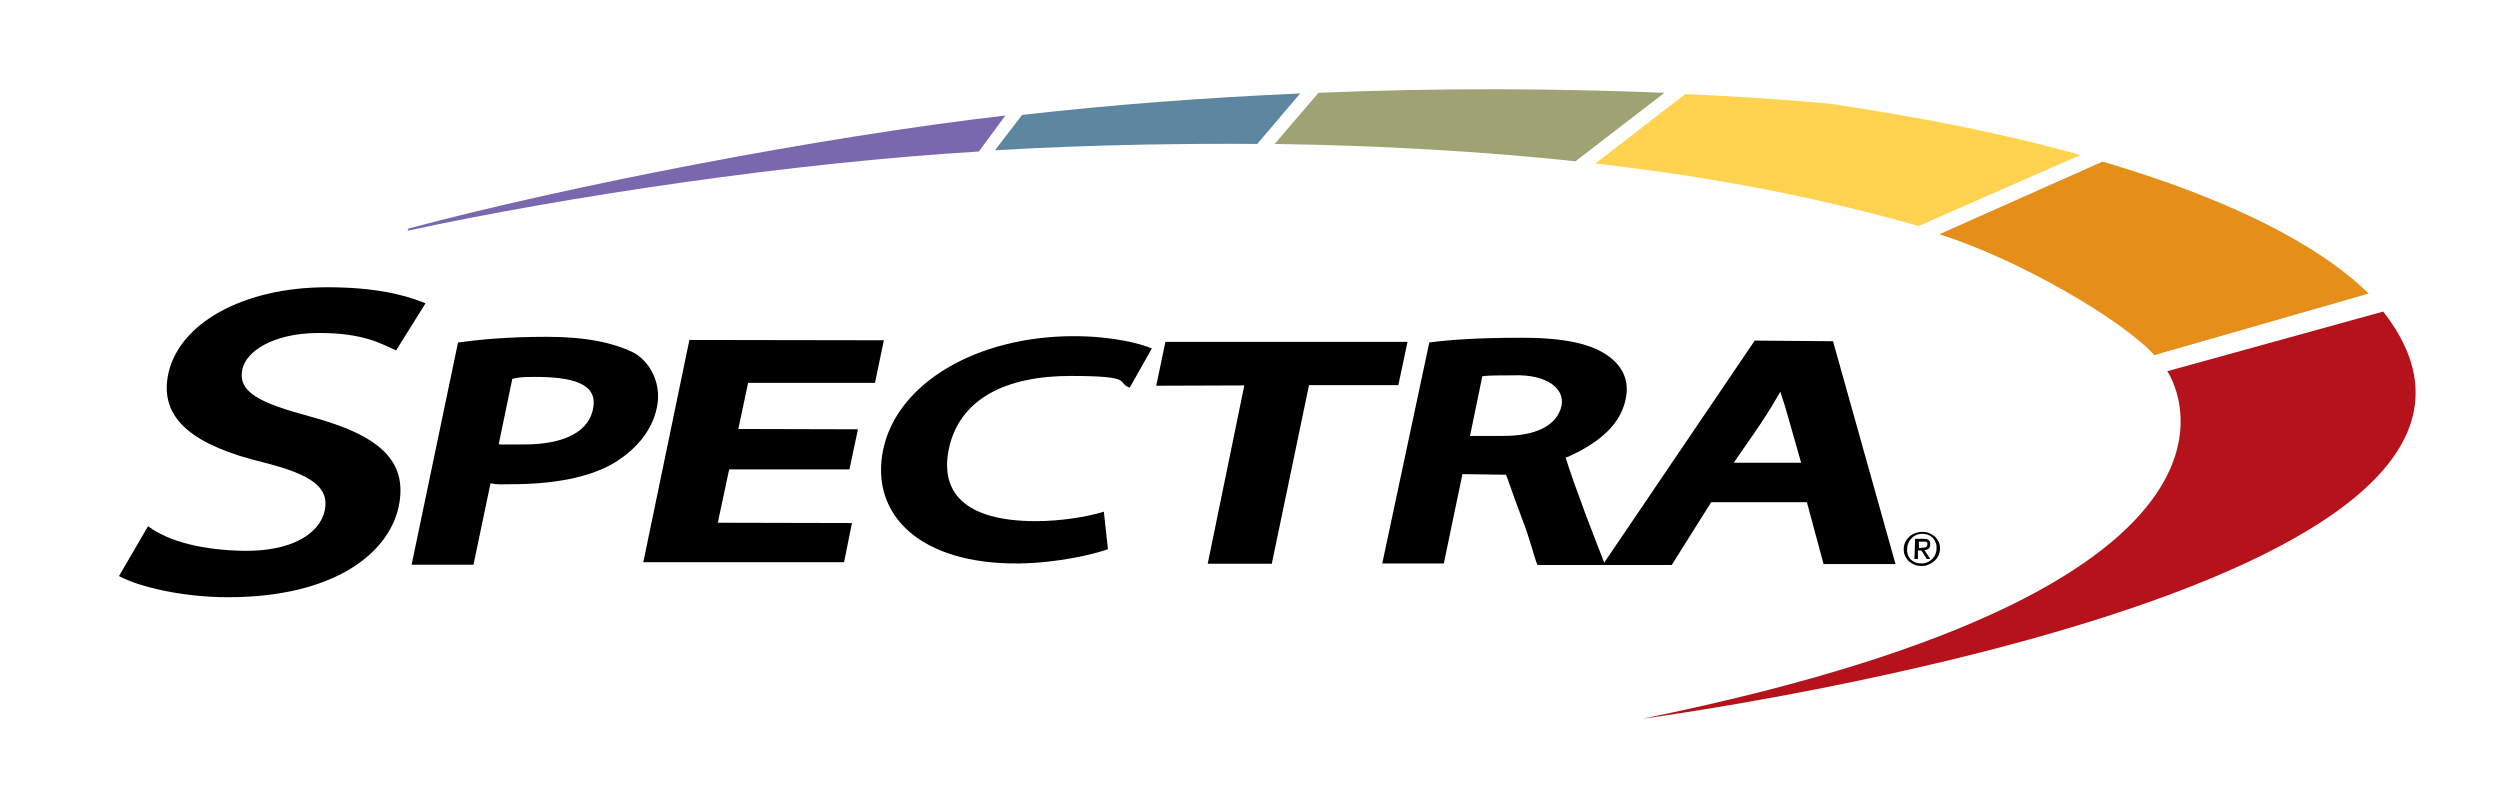 <?xml version="1.0" encoding="UTF-8"?>
<svg id="Spectra_Logo_Color" xmlns="http://www.w3.org/2000/svg" version="1.1" viewBox="0 0 792 253.5">
  <!-- Generator: Adobe Illustrator 29.8.0, SVG Export Plug-In . SVG Version: 2.1.1 Build 43)  -->
  <defs>
    <style>
      .st0 {
        fill: #b5121b;
      }

      .st1 {
        fill: #9ea374;
      }

      .st2 {
        fill: #7a68ae;
      }

      .st3 {
        fill: #e58e1a;
      }

      .st4 {
        fill: #ffd24f;
      }

      .st5 {
        fill: #5d87a1;
      }
    </style>
  </defs>
  <path d="M37.7,182.5c6.7,3.6,20.6,6.7,34.5,6.7,33.9,0,51-14.1,54.1-28.7,3.1-14.8-6.5-22.7-27.9-28.5-16.3-4.4-23.2-7.8-21.6-15.1,1.2-5.5,9.5-11.2,23.4-11.4,15.2-.2,21,3.7,25.3,5.5l9.3-14.9c-6.6-2.8-16.4-5.1-31.1-5.1-27.1,0-47.1,11.7-50.4,27.5-3.1,14.7,9,22.8,29.8,27.9,16.1,4,21.2,8.2,19.8,15.2-1.6,7.8-11,13.1-25.6,12.9-12.6-.2-23.5-2.7-30.4-7.8l-9.2,15.8h0Z"/>
  <path d="M130.4,178.9h19.6l5.4-25.8c2.4.5,3,.3,6.6.3,12.9,0,25.1-2,33.3-7.2,6-3.9,11.2-9.4,12.8-17.1,1.7-7.9-2.5-15-7.8-17.6-5.9-2.8-14.3-4.8-27-4.8s-21.6.9-28.2,1.8l-14.7,70.4h0ZM162.3,120c2-.3,1.7-.6,7-.6,11.9,0,19.7,2,18.7,9.4-1,7.6-8.7,12-21.9,12s-4.1.1-5.1.1c-1.1-.1-1.8.1-3-.2l4.3-20.7h0Z"/>
  <polygon points="271.8 136 233.9 135.9 237 121.3 277.2 121.3 280 107.8 218.4 107.7 203.8 178.1 267.4 178.1 269.9 165.7 227.4 165.6 231 148.7 269.1 148.7 271.8 136"/>
  <path d="M349.7,162.1c-5.4,1.7-13.9,3-21.5,3-22.4,0-30.5-9-27.6-22.9,3.3-15.6,17.7-23.1,38.5-23.1s14.3,2.1,18.8,3.7l7-12.4c-3.4-1.5-12.4-3.9-24.7-3.9-30.8,0-56,14.9-60.4,35.9-4.3,20.6,11.6,36.5,43.2,36.1,12.4-.2,23.4-2.9,28-4.5l-1.3-11.9h0Z"/>
  <polygon points="382.6 178.6 402.9 178.6 414.7 122 443 122 445.9 108.3 369.2 108.3 366.3 122.2 394.2 122.1 382.6 178.6"/>
  <path d="M572.4,159l5.3,19.7h22.8l-19.8-70.6-24.8-.2-48.2,71.1h21.9l12.5-19.9h30.3ZM549.3,146.5c4.7-6.8,9.5-13.4,13.6-20.5l1.1-1.9c1.1,3.5,1.3,3.8,2.5,8.1l4.1,14.4h-21.3Z"/>
  <path d="M437.9,178.5h19.5l5.9-28.3,13.8.2c.1,0,2.5,7.1,5,13.7,2.7,6.8,4,12.9,5,14.9h21.4c-4-10.3-9.1-23.3-12.5-34l.8-.3c7.4-3.4,16.3-8.8,18.2-18.2,1.3-6.1-1.1-10.4-5.2-13.5-5.3-4-13.9-6-27.6-6s-22.7.6-29.4,1.5l-14.9,70h0ZM469.6,119.2c3-.4,7-.2,9.8-.3,11.2-.4,17.1,4.7,15,10.7-1.8,5.2-7.7,8.6-18.7,8.5h-10c0-.1,3.9-18.9,3.9-18.9h0Z"/>
  <path d="M603.6,171.7c.3-.7.8-1.2,1.3-1.7s1.2-.9,1.9-1.1c.7-.3,1.5-.4,2.2-.4s1.5.1,2.2.4c.7.3,1.3.7,1.8,1.1.5.5.9,1.1,1.2,1.7.3.7.4,1.4.4,2.1s-.2,1.5-.5,2.2-.8,1.3-1.3,1.7c-.5.5-1.2.9-1.9,1.2s-1.4.4-2.2.4-1.5-.1-2.2-.4c-.7-.3-1.3-.7-1.8-1.1-.5-.5-.9-1.1-1.2-1.7-.3-.7-.4-1.4-.4-2.2s.2-1.5.5-2.2ZM604.4,175.7c.2.6.5,1.1.9,1.5s.9.7,1.5,1c.6.2,1.2.3,1.9.3s1.3-.1,1.9-.4c.6-.2,1.1-.6,1.5-1s.8-.9,1-1.5c.3-.6.4-1.2.4-1.9s0-1.3-.3-1.8c-.2-.6-.5-1.1-.9-1.5s-.9-.7-1.5-1c-.6-.2-1.2-.3-1.8-.3s-1.3.1-1.9.4c-.6.2-1.1.6-1.5,1s-.8.9-1,1.5c-.3.6-.4,1.2-.4,1.8-.1.7,0,1.3.2,1.9ZM609.3,170.7c.8,0,1.4.1,1.7.4.4.3.5.8.5,1.4s-.2,1-.5,1.3-.8.4-1.3.5l1.8,2.8h-1.1l-1.7-2.7h-1.1v2.7h-1.1l.2-6.4h2.6ZM608.7,173.5h.7c.2,0,.4-.1.6-.1.2-.1.3-.2.4-.3,0-.1.2-.3.2-.6s0-.4,0-.5-.2-.2-.3-.3-.3-.1-.5-.1h-1.9v2c0,0,.9,0,.9,0Z"/>
  <path class="st5" d="M323.8,36.4l-8.6,11.2c15.7-.9,31.6-1.5,47.7-1.8,12-.2,23.8-.3,35.4-.2l13.6-16c-31,1.4-58.9,3.5-88.1,6.8Z"/>
  <path class="st1" d="M417.7,29.4l-13.9,16.2c34.1.5,66.1,2.4,95.3,5.5l28.2-21.7c-34.7-1.4-70.9-1.6-109.6,0Z"/>
  <path class="st3" d="M682.5,112.5l67.9-19.5c-16.4-16.1-45.6-30.4-84.3-41.8l-51.7,23c25.5,8.1,58,27.2,68.1,38.3Z"/>
  <path class="st4" d="M505.4,51.8c37.7,4.3,70.8,10.8,102.4,19.8l51.3-22.5c-23.6-6.6-50.5-12-79.9-16.3-14.5-1.3-29.5-2.3-45.3-3l-28.5,22Z"/>
  <path class="st2" d="M318.5,36.6c-58.9,6.8-138.5,22.3-189.1,35.8q-.3.6-.3.7c50.3-10.9,122.3-21.6,181-25.1l8.4-11.4Z"/>
  <path class="st0" d="M686.6,117.6s46.1,66.9-166.3,110.1c0,0,304-40.3,234.7-129l-68.4,18.9Z"/>
</svg>